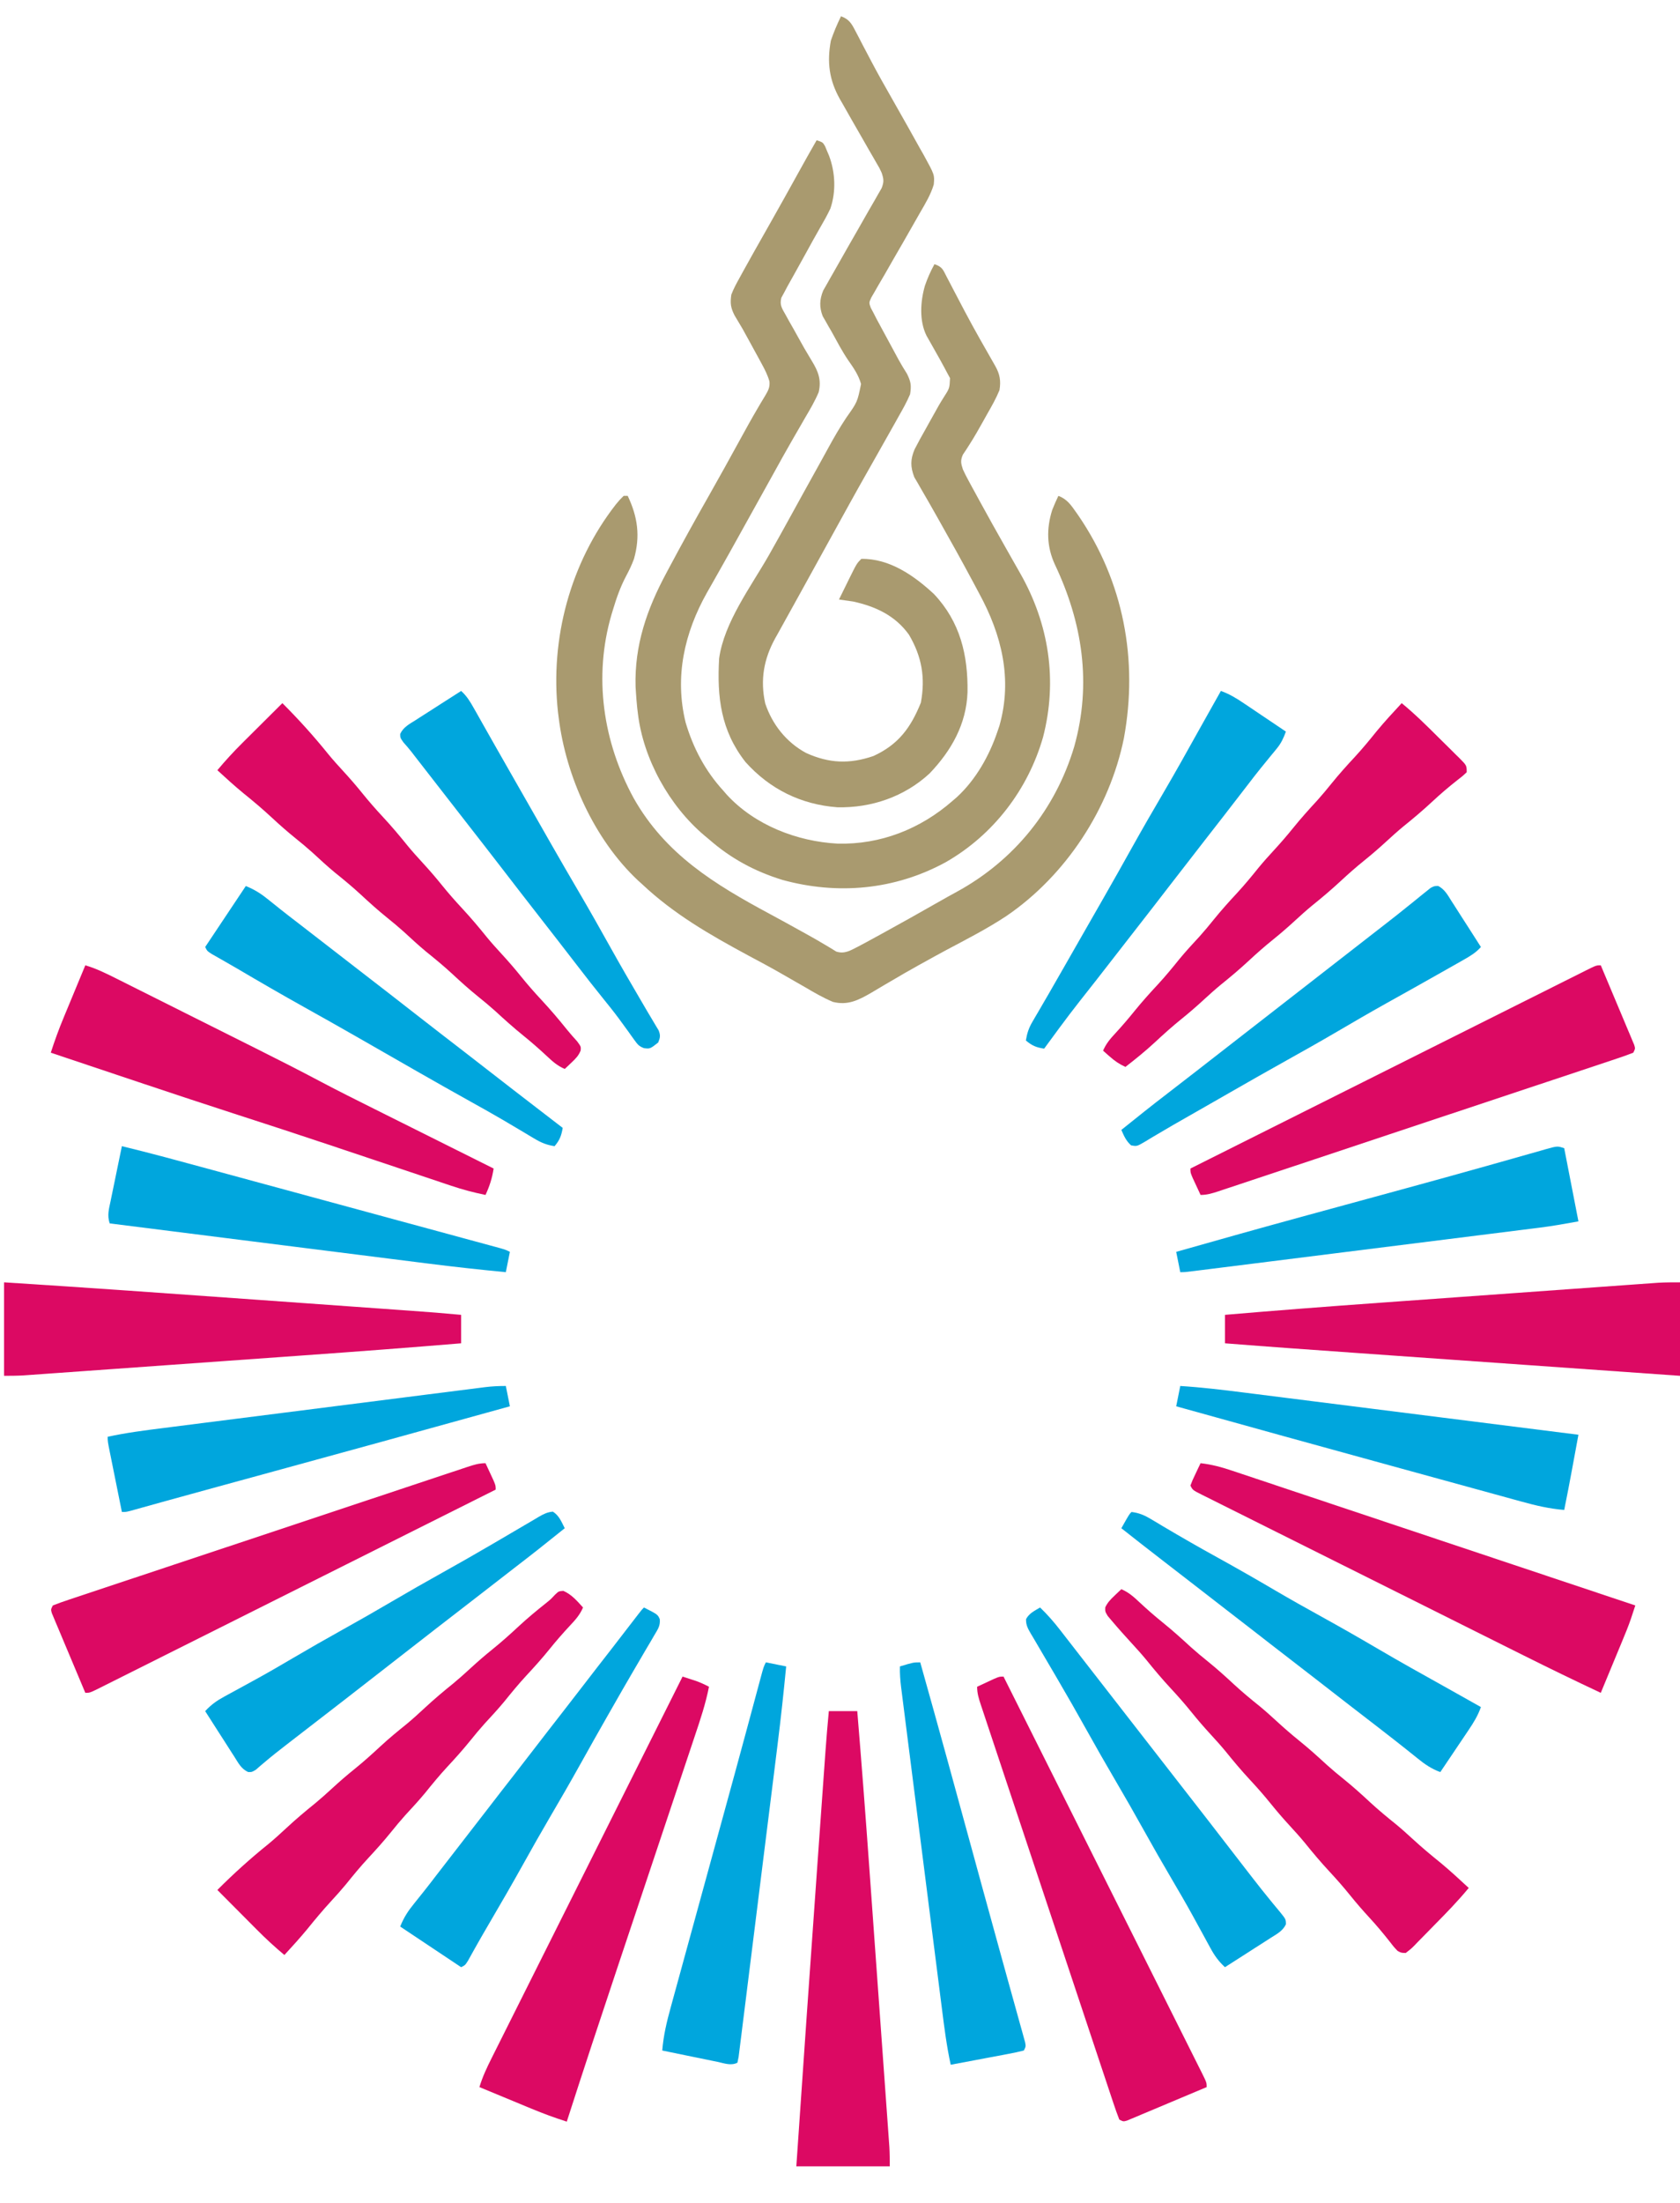 <?xml version="1.0" encoding="UTF-8"?>
<svg version="1.1" xmlns="http://www.w3.org/2000/svg" width="827" height="1084">
<path d="M0 0 C3 1 3 1 4.133 2.926 C4.624 4.107 4.624 4.107 5.125 5.312 C5.624 6.482 5.624 6.482 6.133 7.676 C9.196 15.884 9.607 25.281 6.777 33.59 C5.214 36.941 3.39 40.139 1.534 43.336 C-0.733 47.273 -2.912 51.259 -5.1 55.241 C-6.903 58.52 -8.712 61.796 -10.539 65.061 C-10.883 65.679 -11.228 66.296 -11.582 66.932 C-12.53 68.631 -13.481 70.327 -14.431 72.024 C-14.949 73.006 -15.467 73.988 -16 75 C-16.456 75.833 -16.912 76.667 -17.382 77.526 C-18.277 81.11 -17.095 82.681 -15.309 85.859 C-14.693 86.976 -14.078 88.092 -13.443 89.242 C-12.775 90.412 -12.107 91.581 -11.438 92.75 C-10.803 93.892 -10.168 95.034 -9.514 96.211 C-6.074 102.428 -6.074 102.428 -2.418 108.518 C0.775 113.707 2.437 117.912 1 124 C-0.833 128.341 -3.16 132.327 -5.562 136.375 C-6.248 137.563 -6.932 138.753 -7.613 139.943 C-9.029 142.412 -10.453 144.875 -11.883 147.335 C-15.173 153.009 -18.329 158.758 -21.5 164.5 C-22.749 166.75 -23.999 169 -25.25 171.25 C-25.869 172.364 -26.488 173.477 -27.125 174.625 C-32.75 184.75 -32.75 184.75 -34.627 188.128 C-35.87 190.366 -37.112 192.605 -38.353 194.844 C-41.238 200.048 -44.132 205.245 -47.069 210.42 C-48.432 212.825 -49.788 215.233 -51.145 217.641 C-52.087 219.308 -53.038 220.969 -53.99 222.631 C-65.096 242.376 -70.021 264.043 -64.5 286.5 C-60.801 299.031 -54.834 310.345 -46 320 C-45.41 320.682 -44.819 321.364 -44.211 322.066 C-30.445 337.033 -9.665 345.05 10.324 346.125 C31.54 346.672 51.175 338.866 67 325 C67.688 324.407 68.377 323.814 69.086 323.203 C78.379 314.608 84.982 302.913 89 291 C89.318 290.067 89.637 289.133 89.965 288.172 C96.512 265.121 91.076 243.329 80 223 C79.015 221.156 78.03 219.31 77.047 217.465 C71.538 207.173 65.882 196.968 60.125 186.812 C59.583 185.853 59.041 184.894 58.483 183.906 C56.223 179.907 53.956 175.914 51.629 171.953 C50.988 170.834 50.348 169.715 49.688 168.562 C49.155 167.656 48.623 166.75 48.074 165.816 C46.099 160.639 46.108 157.105 48.242 152.069 C49.973 148.68 51.804 145.369 53.688 142.062 C54.313 140.934 54.939 139.805 55.584 138.643 C60.498 129.798 60.498 129.798 62.643 126.39 C65.427 122.05 65.427 122.05 65.66 117.07 C65.112 116.057 64.564 115.044 64 114 C63.406 112.876 63.406 112.876 62.8 111.729 C61.384 109.088 59.918 106.48 58.438 103.875 C57.432 102.104 56.43 100.331 55.434 98.555 C54.991 97.776 54.548 96.997 54.092 96.195 C50.432 88.836 51.079 79.267 53.312 71.562 C54.575 67.877 56.113 64.414 58 61 C61.96 62.32 62.219 63.756 64.117 67.414 C64.718 68.558 65.32 69.701 65.939 70.879 C66.255 71.491 66.571 72.102 66.896 72.732 C68.547 75.925 70.228 79.102 71.906 82.281 C72.246 82.927 72.586 83.572 72.936 84.237 C77.724 93.311 82.832 102.205 87.931 111.106 C90.204 115.133 90.775 118.42 90 123 C88.295 127.152 86.108 130.987 83.875 134.875 C83.02 136.412 83.02 136.412 82.148 137.98 C79.912 141.98 77.672 145.953 75.196 149.81 C74.639 150.679 74.082 151.549 73.508 152.445 C72.748 153.586 72.748 153.586 71.973 154.75 C70.708 157.675 71.026 158.991 72 162 C72.838 163.82 73.746 165.607 74.703 167.367 C75.265 168.406 75.827 169.446 76.406 170.516 C77.014 171.625 77.623 172.733 78.25 173.875 C78.875 175.025 79.501 176.175 80.145 177.361 C84.313 185.012 88.576 192.609 92.875 200.188 C94.448 202.964 96.021 205.74 97.593 208.517 C98.479 210.081 99.368 211.644 100.259 213.206 C114.369 238.033 118.657 265.815 111.476 293.64 C104.097 319.548 86.933 341.91 63.505 355.288 C38.533 368.901 10.378 371.474 -16.871 363.969 C-30.471 359.78 -42.316 353.395 -53 344 C-53.768 343.363 -54.537 342.726 -55.328 342.07 C-72.513 327.516 -85.347 304.509 -88 282 C-88.108 281.102 -88.217 280.203 -88.328 279.277 C-88.617 276.519 -88.831 273.768 -89 271 C-89.043 270.308 -89.085 269.616 -89.129 268.902 C-89.719 248.472 -83.527 230.711 -74 213 C-73.53 212.118 -73.061 211.236 -72.577 210.328 C-66.251 198.461 -59.742 186.703 -53.096 175.013 C-47.88 165.828 -42.774 156.583 -37.698 147.32 C-34.838 142.105 -31.97 136.901 -28.949 131.777 C-28.516 131.037 -28.082 130.296 -27.636 129.533 C-26.869 128.232 -26.091 126.938 -25.298 125.653 C-23.855 123.196 -22.944 121.568 -23.229 118.685 C-24.133 115.537 -25.45 112.946 -27.02 110.07 C-27.63 108.945 -28.24 107.82 -28.869 106.66 C-29.517 105.482 -30.165 104.303 -30.812 103.125 C-31.442 101.966 -32.072 100.807 -32.721 99.613 C-36.437 92.779 -36.437 92.779 -40.449 86.117 C-42.349 82.298 -42.601 80.223 -42 76 C-40.867 73.011 -39.378 70.283 -37.812 67.5 C-37.365 66.679 -36.918 65.858 -36.458 65.012 C-34.99 62.331 -33.498 59.664 -32 57 C-31.502 56.112 -31.005 55.224 -30.492 54.309 C-27.852 49.603 -25.193 44.908 -22.523 40.219 C-17.964 32.195 -13.497 24.12 -9.025 16.047 C-6.049 10.678 -3.064 5.318 0 0 Z " fill="#A99A6F" transform="translate(402,69)"/>
<path d="M0 0 C0.66 0 1.32 0 2 0 C6.942 10.391 8.241 19.876 5.078 31.031 C3.993 34.02 2.684 36.697 1.188 39.5 C-1.634 44.847 -3.515 50.231 -5.25 56 C-5.496 56.806 -5.742 57.613 -5.995 58.443 C-14.902 89.043 -10.195 120.982 4.904 148.702 C20.551 176.417 44.82 191.16 72.031 205.781 C77.316 208.623 82.571 211.516 87.812 214.438 C88.541 214.84 89.269 215.242 90.02 215.657 C93.162 217.396 96.266 219.161 99.34 221.02 C100.3 221.591 101.261 222.162 102.25 222.75 C103.433 223.485 103.433 223.485 104.641 224.234 C108.776 225.576 111.625 223.691 115.356 221.817 C118.236 220.308 121.088 218.755 123.938 217.188 C124.989 216.614 126.04 216.04 127.123 215.448 C136.413 210.36 145.647 205.174 154.848 199.926 C157.902 198.183 160.965 196.464 164.059 194.793 C192.297 179.336 212.542 154.3 221.781 123.449 C230.482 92.478 225.891 62.431 212.262 33.742 C208.251 25.025 208.053 16.171 210.965 6.941 C211.905 4.584 212.892 2.283 214 0 C218.137 1.521 220.185 4.45 222.625 7.938 C223.056 8.552 223.487 9.167 223.931 9.801 C246.082 42.259 253.346 80.719 246.258 119.227 C239.199 153.973 217.681 186.839 188.312 206.812 C178.891 213.037 168.816 218.178 158.856 223.473 C154.902 225.587 150.979 227.755 147.062 229.938 C146.367 230.321 145.672 230.704 144.956 231.099 C140.488 233.572 136.078 236.129 131.684 238.73 C130.578 239.374 129.473 240.018 128.334 240.682 C126.163 241.947 124.001 243.23 121.852 244.531 C115.549 248.177 110.309 250.84 103 249 C98.224 246.98 93.827 244.444 89.375 241.812 C88.095 241.077 86.813 240.344 85.53 239.613 C82.928 238.129 80.332 236.636 77.738 235.138 C72.347 232.037 66.86 229.118 61.375 226.188 C42.404 215.942 24.795 205.88 9 191 C8.336 190.401 7.672 189.801 6.988 189.184 C-14.475 169.026 -28.454 137.99 -32 109 C-32.111 108.125 -32.222 107.249 -32.336 106.348 C-36.26 70.232 -26.247 32.943 -3.848 4.223 C-2 2 -2 2 0 0 Z " fill="#A99A6F" transform="translate(307,244)"/>
<path d="M0 0 C3.923 1.478 5.098 3.41 6.996 7.074 C7.548 8.122 8.1 9.17 8.668 10.25 C9.252 11.384 9.836 12.519 10.438 13.688 C11.691 16.08 12.954 18.467 14.215 20.855 C14.533 21.46 14.851 22.065 15.178 22.688 C18.168 28.361 21.317 33.935 24.5 39.5 C26.098 42.32 27.693 45.142 29.287 47.965 C30.498 50.111 31.712 52.255 32.928 54.398 C34.911 57.899 36.862 61.418 38.812 64.938 C39.43 66.022 40.047 67.106 40.684 68.223 C46.093 78.077 46.093 78.077 45.652 82.82 C44.19 87.708 41.569 92.069 39.016 96.458 C37.922 98.34 36.849 100.233 35.782 102.131 C32.439 108.056 29.033 113.945 25.623 119.832 C24.202 122.294 22.794 124.763 21.388 127.234 C20.389 128.975 19.369 130.703 18.347 132.431 C17.746 133.485 17.144 134.539 16.523 135.625 C15.718 137.006 15.718 137.006 14.896 138.414 C13.745 140.96 13.745 140.96 14.647 143.465 C15.094 144.302 15.54 145.138 16 146 C16.478 146.938 16.956 147.877 17.449 148.843 C17.999 149.862 18.55 150.88 19.117 151.93 C19.724 153.055 20.331 154.18 20.957 155.34 C21.43 156.212 21.43 156.212 21.913 157.101 C22.868 158.861 23.819 160.624 24.77 162.387 C25.379 163.515 25.989 164.643 26.617 165.805 C27.202 166.89 27.787 167.975 28.39 169.093 C29.675 171.414 31.026 173.644 32.445 175.883 C34.397 179.797 34.701 181.661 34 186 C32.384 189.83 30.373 193.394 28.312 197 C27.724 198.057 27.135 199.115 26.529 200.204 C24.701 203.478 22.853 206.74 21 210 C19.934 211.889 18.869 213.778 17.805 215.668 C16.234 218.452 14.661 221.234 13.083 224.013 C6.988 234.746 1.044 245.562 -4.905 256.377 C-7.659 261.384 -10.421 266.387 -13.185 271.388 C-15.531 275.633 -17.872 279.881 -20.211 284.129 C-22.663 288.581 -25.127 293.026 -27.602 297.465 C-28.693 299.435 -29.784 301.405 -30.875 303.375 C-31.369 304.254 -31.863 305.133 -32.372 306.039 C-38.015 316.272 -39.854 326.542 -37.312 338.137 C-33.836 348.524 -26.893 357.269 -17.207 362.512 C-5.807 367.659 4.135 368.053 16 364 C28.318 358.314 34.349 350.042 39.312 337.75 C41.579 325.385 39.775 315.077 33.438 304.312 C26.692 294.902 17.051 290.433 6 288 C3.67 287.642 1.338 287.302 -1 287 C0.266 284.414 1.537 281.831 2.812 279.25 C3.169 278.52 3.525 277.791 3.893 277.039 C7.748 269.258 7.748 269.258 10 267 C23.863 266.78 35.959 275.22 45.75 284.312 C58.701 298.038 62.538 314.401 62.273 332.617 C61.719 348.32 54.354 361.305 43.664 372.527 C31.28 384.022 14.913 389.648 -1.848 389.238 C-19.734 387.886 -35.079 380.288 -47 367 C-59.172 351.527 -61.098 334.963 -60 316 C-57.535 298.197 -44.259 280.565 -35.512 265.203 C-31.657 258.418 -27.887 251.587 -24.125 244.75 C-22.77 242.288 -21.414 239.825 -20.059 237.363 C-19.722 236.753 -19.386 236.142 -19.04 235.513 C-16.071 230.123 -13.087 224.743 -10.092 219.367 C-8.834 217.102 -7.584 214.832 -6.344 212.556 C-3.511 207.379 -0.618 202.336 2.664 197.43 C8.058 189.808 8.058 189.808 9.863 180.956 C8.629 176.547 6.145 172.967 3.531 169.259 C0.536 164.84 -1.934 160.113 -4.5 155.438 C-5.04 154.509 -5.579 153.58 -6.135 152.624 C-6.637 151.736 -7.139 150.848 -7.656 149.934 C-8.108 149.15 -8.56 148.367 -9.025 147.56 C-10.735 143.069 -10.57 139.403 -8.769 134.972 C-8.194 133.965 -7.62 132.959 -7.027 131.922 C-6.381 130.773 -5.736 129.625 -5.07 128.441 C-4.722 127.84 -4.375 127.238 -4.016 126.618 C-2.923 124.725 -1.849 122.823 -0.78 120.918 C2.199 115.624 5.221 110.355 8.246 105.088 C10.027 101.986 11.795 98.877 13.557 95.765 C14.548 94.026 15.556 92.298 16.565 90.569 C17.163 89.515 17.762 88.461 18.379 87.375 C18.911 86.455 19.443 85.534 19.99 84.586 C21.206 81.473 21.05 80.143 20 77 C18.882 74.59 18.882 74.59 17.445 72.184 C16.918 71.264 16.39 70.344 15.847 69.397 C14.995 67.932 14.995 67.932 14.125 66.438 C12.943 64.371 11.762 62.305 10.582 60.238 C8.836 57.196 7.089 54.155 5.341 51.115 C3.82 48.458 2.315 45.793 0.812 43.125 C0.356 42.337 -0.101 41.548 -0.572 40.736 C-5.824 31.363 -6.962 22.596 -5 12 C-3.595 7.86 -1.917 3.926 0 0 Z " fill="#A99A6F" transform="translate(414,8)"/>
<path d="M0 0 C4.082 1.804 6.723 4.915 9.688 8.188 C8.125 11.867 5.852 14.353 3.125 17.25 C-0.308 20.941 -3.592 24.692 -6.75 28.625 C-10.408 33.16 -14.259 37.443 -18.224 41.705 C-22.026 45.815 -25.555 50.11 -29.066 54.473 C-32.194 58.253 -35.525 61.832 -38.848 65.441 C-41.24 68.106 -43.505 70.836 -45.75 73.625 C-49.408 78.16 -53.259 82.443 -57.224 86.705 C-61.026 90.815 -64.555 95.11 -68.066 99.473 C-71.194 103.253 -74.525 106.832 -77.848 110.441 C-80.24 113.106 -82.505 115.836 -84.75 118.625 C-88.408 123.16 -92.259 127.443 -96.224 131.705 C-100.026 135.815 -103.555 140.11 -107.066 144.473 C-109.401 147.294 -111.832 149.993 -114.312 152.688 C-118.414 157.144 -122.26 161.749 -126.062 166.461 C-129.669 170.832 -133.482 175.013 -137.312 179.188 C-141.981 175.288 -146.404 171.235 -150.684 166.914 C-151.251 166.345 -151.818 165.777 -152.402 165.191 C-154.187 163.401 -155.969 161.607 -157.75 159.812 C-158.97 158.587 -160.191 157.362 -161.412 156.137 C-164.382 153.156 -167.348 150.173 -170.312 147.188 C-162.291 139.134 -153.946 131.622 -145.094 124.5 C-142.072 121.988 -139.188 119.363 -136.312 116.688 C-131.702 112.398 -126.935 108.383 -122.027 104.434 C-119.206 102.099 -116.507 99.668 -113.812 97.188 C-110.256 93.913 -106.641 90.781 -102.875 87.75 C-98.339 84.092 -94.055 80.24 -89.793 76.274 C-85.706 72.493 -81.432 68.991 -77.094 65.5 C-74.072 62.988 -71.188 60.363 -68.312 57.688 C-63.702 53.398 -58.935 49.383 -54.027 45.434 C-51.206 43.099 -48.507 40.668 -45.812 38.188 C-42.256 34.913 -38.641 31.781 -34.875 28.75 C-30.345 25.097 -26.066 21.252 -21.811 17.289 C-17.591 13.383 -13.187 9.742 -8.688 6.16 C-6.27 4.225 -6.27 4.225 -4.145 1.945 C-2.312 0.188 -2.312 0.188 0 0 Z " fill="#DC0963" transform="translate(277.312,782.812)"/>
<path d="M0 0 C3.68 1.562 6.165 3.836 9.062 6.562 C12.775 10.015 16.548 13.319 20.5 16.5 C25.257 20.338 29.758 24.396 34.254 28.535 C36.919 30.927 39.648 33.193 42.438 35.438 C46.972 39.095 51.255 42.946 55.517 46.912 C59.628 50.714 63.923 54.243 68.285 57.754 C71.107 60.088 73.806 62.52 76.5 65 C80.078 68.293 83.715 71.447 87.5 74.5 C92.257 78.338 96.758 82.396 101.254 86.535 C103.919 88.927 106.648 91.193 109.438 93.438 C113.972 97.095 118.255 100.946 122.517 104.912 C126.628 108.714 130.923 112.243 135.285 115.754 C138.107 118.088 140.806 120.52 143.5 123 C147.934 127.081 152.518 130.901 157.207 134.684 C161.956 138.622 166.475 142.807 171 147 C165.711 153.429 159.937 159.351 154.086 165.264 C152.936 166.43 151.792 167.602 150.653 168.779 C148.997 170.49 147.325 172.184 145.648 173.875 C145.141 174.405 144.634 174.935 144.111 175.481 C142.654 176.93 142.654 176.93 140 179 C137.772 178.953 137.772 178.953 136 178 C133.992 175.883 133.992 175.883 131.875 173.125 C128.71 169.109 125.473 165.254 122 161.5 C118.726 157.943 115.594 154.328 112.562 150.562 C109.341 146.568 105.993 142.754 102.5 139 C98.21 134.39 94.196 129.622 90.246 124.715 C87.912 121.893 85.48 119.194 83 116.5 C79.726 112.943 76.594 109.328 73.562 105.562 C70.341 101.568 66.993 97.754 63.5 94 C59.21 89.39 55.196 84.622 51.246 79.715 C48.912 76.893 46.48 74.194 44 71.5 C40.726 67.943 37.594 64.328 34.562 60.562 C31.341 56.568 27.993 52.754 24.5 49 C20.212 44.391 16.198 39.625 12.25 34.719 C9.895 31.873 7.44 29.154 4.938 26.438 C1.669 22.861 -1.567 19.27 -4.688 15.562 C-5.351 14.78 -6.015 13.998 -6.699 13.191 C-8 11 -8 11 -7.93 8.949 C-6.782 6.542 -5.372 5.079 -3.438 3.25 C-2.797 2.636 -2.156 2.023 -1.496 1.391 C-1.002 0.932 -0.509 0.473 0 0 Z " fill="#DC0963" transform="translate(552,782)"/>
<path d="M0 0 C8.074 8.042 15.611 16.411 22.754 25.285 C25.088 28.107 27.52 30.806 30 33.5 C33.274 37.057 36.406 40.672 39.438 44.438 C42.659 48.432 46.007 52.246 49.5 56 C53.79 60.61 57.804 65.378 61.754 70.285 C64.088 73.107 66.52 75.806 69 78.5 C72.274 82.057 75.406 85.672 78.438 89.438 C81.659 93.432 85.007 97.246 88.5 101 C92.79 105.61 96.804 110.378 100.754 115.285 C103.088 118.107 105.52 120.806 108 123.5 C111.274 127.057 114.406 130.672 117.438 134.438 C120.659 138.432 124.007 142.245 127.5 146 C131.881 150.711 136.026 155.563 140.047 160.59 C141.682 162.607 143.376 164.521 145.125 166.438 C147 169 147 169 146.84 170.926 C145.802 173.49 144.442 174.855 142.438 176.75 C141.797 177.364 141.156 177.977 140.496 178.609 C140.002 179.068 139.509 179.527 139 180 C135.32 178.438 132.835 176.164 129.938 173.438 C126.225 169.985 122.452 166.681 118.5 163.5 C113.743 159.662 109.242 155.604 104.746 151.465 C102.081 149.073 99.352 146.807 96.562 144.562 C92.028 140.905 87.745 137.054 83.483 133.088 C79.372 129.286 75.077 125.757 70.715 122.246 C66.934 119.118 63.355 115.787 59.746 112.465 C57.081 110.073 54.352 107.807 51.562 105.562 C47.028 101.905 42.745 98.054 38.483 94.088 C34.372 90.286 30.077 86.757 25.715 83.246 C21.934 80.118 18.355 76.787 14.746 73.465 C12.081 71.073 9.352 68.807 6.562 66.562 C2.568 63.341 -1.246 59.993 -5 56.5 C-9.619 52.203 -14.392 48.172 -19.309 44.215 C-23.672 40.624 -27.837 36.819 -32 33 C-28.1 28.331 -24.048 23.909 -19.727 19.629 C-19.158 19.062 -18.589 18.495 -18.004 17.91 C-16.213 16.125 -14.419 14.344 -12.625 12.562 C-11.4 11.342 -10.174 10.121 -8.949 8.9 C-5.969 5.931 -2.985 2.965 0 0 Z " fill="#DC0963" transform="translate(139,346)"/>
<path d="M0 0 C1.418 0.454 2.834 0.914 4.25 1.375 C5.433 1.758 5.433 1.758 6.641 2.148 C8.866 2.952 10.909 3.897 13 5 C11.386 13.304 8.729 21.209 6.038 29.21 C5.528 30.738 5.019 32.266 4.509 33.793 C3.414 37.076 2.316 40.358 1.216 43.639 C-0.54 48.876 -2.29 54.114 -4.039 59.353 C-6.823 67.693 -9.612 76.031 -12.403 84.369 C-17.942 100.916 -23.472 117.466 -29.001 134.017 C-29.889 136.674 -30.777 139.332 -31.665 141.99 C-40.23 167.621 -48.73 193.272 -57 219 C-62.88 217.112 -68.617 215.021 -74.316 212.645 C-75.058 212.338 -75.8 212.032 -76.565 211.716 C-78.898 210.751 -81.231 209.782 -83.562 208.812 C-85.159 208.151 -86.756 207.491 -88.354 206.83 C-92.237 205.223 -96.119 203.613 -100 202 C-98.486 196.99 -96.385 192.492 -94.039 187.838 C-93.637 187.032 -93.235 186.227 -92.821 185.397 C-91.477 182.705 -90.127 180.016 -88.777 177.327 C-87.811 175.395 -86.845 173.463 -85.879 171.531 C-83.259 166.29 -80.634 161.052 -78.008 155.814 C-75.264 150.338 -72.524 144.86 -69.784 139.382 C-64.596 129.01 -59.403 118.641 -54.208 108.273 C-48.295 96.468 -42.386 84.661 -36.477 72.854 C-24.323 48.567 -12.163 24.282 0 0 Z " fill="#DC0963" transform="translate(336,825)"/>
<path d="M0 0 C6.44 5.281 12.315 11.095 18.209 16.969 C19.951 18.701 21.703 20.422 23.455 22.143 C24.563 23.244 25.671 24.346 26.777 25.449 C27.302 25.962 27.827 26.474 28.368 27.002 C32 30.657 32 30.657 32 34 C30.016 35.875 30.016 35.875 27.25 38 C23.002 41.355 18.953 44.803 15 48.5 C10.391 52.791 5.622 56.804 0.715 60.754 C-2.107 63.088 -4.806 65.52 -7.5 68 C-11.057 71.274 -14.672 74.406 -18.438 77.438 C-22.432 80.659 -26.246 84.007 -30 87.5 C-34.61 91.79 -39.378 95.804 -44.285 99.754 C-47.107 102.088 -49.806 104.52 -52.5 107 C-56.057 110.274 -59.672 113.406 -63.438 116.438 C-67.432 119.659 -71.246 123.007 -75 126.5 C-79.61 130.79 -84.378 134.804 -89.285 138.754 C-92.107 141.088 -94.806 143.52 -97.5 146 C-101.057 149.274 -104.672 152.406 -108.438 155.438 C-112.99 159.108 -117.287 162.978 -121.563 166.96 C-126.179 171.23 -131.026 175.159 -136 179 C-138.992 177.636 -141.29 176.051 -143.75 173.875 C-144.364 173.336 -144.977 172.797 -145.609 172.242 C-146.068 171.832 -146.527 171.422 -147 171 C-145.5 167.552 -143.496 165.176 -140.938 162.438 C-137.708 158.92 -134.615 155.348 -131.625 151.625 C-127.944 147.072 -124.074 142.766 -120.089 138.483 C-116.286 134.372 -112.757 130.077 -109.246 125.715 C-106.118 121.934 -102.787 118.355 -99.465 114.746 C-97.073 112.081 -94.807 109.352 -92.562 106.562 C-88.905 102.028 -85.054 97.745 -81.088 93.483 C-77.286 89.372 -73.757 85.077 -70.246 80.715 C-67.912 77.893 -65.48 75.194 -63 72.5 C-59.707 68.922 -56.553 65.285 -53.5 61.5 C-49.662 56.743 -45.604 52.242 -41.465 47.746 C-39.073 45.081 -36.807 42.352 -34.562 39.562 C-30.905 35.028 -27.054 30.745 -23.088 26.483 C-19.299 22.386 -15.78 18.106 -12.281 13.758 C-8.359 9.017 -4.181 4.513 0 0 Z " fill="#DC0963" transform="translate(690,346)"/>
<path d="M0 0 C0.838 1.79 1.67 3.582 2.5 5.375 C2.964 6.373 3.428 7.37 3.906 8.398 C5 11 5 11 5 13 C-20.442 25.744 -45.887 38.484 -71.334 51.218 C-74.336 52.72 -77.338 54.222 -80.339 55.725 C-80.937 56.024 -81.535 56.323 -82.15 56.631 C-91.837 61.479 -101.522 66.329 -111.207 71.181 C-121.138 76.156 -131.071 81.127 -141.005 86.097 C-146.588 88.889 -152.169 91.683 -157.749 94.48 C-162.996 97.11 -168.244 99.737 -173.493 102.36 C-175.425 103.326 -177.356 104.293 -179.287 105.262 C-181.911 106.58 -184.539 107.892 -187.167 109.204 C-187.939 109.593 -188.711 109.982 -189.507 110.383 C-194.772 113 -194.772 113 -197 113 C-199.45 107.202 -201.888 101.399 -204.318 95.593 C-205.147 93.617 -205.978 91.642 -206.812 89.668 C-208.008 86.836 -209.195 84.001 -210.379 81.164 C-210.756 80.278 -211.133 79.391 -211.521 78.478 C-211.862 77.657 -212.202 76.836 -212.553 75.991 C-212.857 75.267 -213.161 74.543 -213.475 73.797 C-214 72 -214 72 -213 70 C-210.319 68.942 -207.663 68 -204.928 67.102 C-203.643 66.671 -203.643 66.671 -202.333 66.231 C-199.443 65.262 -196.55 64.305 -193.657 63.347 C-191.592 62.658 -189.528 61.968 -187.464 61.277 C-181.842 59.399 -176.218 57.53 -170.592 55.662 C-164.717 53.71 -158.844 51.751 -152.971 49.793 C-142.472 46.293 -131.971 42.8 -121.469 39.311 C-111.942 36.145 -102.417 32.974 -92.893 29.797 C-80.665 25.719 -68.435 21.645 -56.204 17.575 C-51.528 16.019 -46.853 14.461 -42.178 12.903 C-36.675 11.068 -31.171 9.238 -25.665 7.412 C-23.641 6.739 -21.617 6.065 -19.593 5.389 C-16.839 4.47 -14.083 3.556 -11.326 2.644 C-10.519 2.373 -9.711 2.102 -8.879 1.823 C-5.808 0.812 -3.256 0 0 0 Z " fill="#DC0963" transform="translate(239,720)"/>
<path d="M0 0 C2.45 5.798 4.888 11.601 7.318 17.407 C8.147 19.383 8.978 21.358 9.812 23.332 C11.008 26.164 12.195 28.999 13.379 31.836 C13.944 33.166 13.944 33.166 14.521 34.522 C14.862 35.343 15.202 36.164 15.553 37.009 C15.857 37.733 16.161 38.457 16.475 39.203 C17 41 17 41 16 43 C13.319 44.058 10.663 45 7.928 45.898 C7.071 46.186 6.215 46.473 5.333 46.769 C2.443 47.738 -0.45 48.695 -3.343 49.653 C-5.408 50.342 -7.472 51.032 -9.536 51.723 C-15.158 53.601 -20.782 55.47 -26.408 57.338 C-32.283 59.29 -38.156 61.249 -44.029 63.207 C-54.528 66.707 -65.029 70.2 -75.531 73.689 C-85.058 76.855 -94.583 80.026 -104.107 83.203 C-116.335 87.281 -128.565 91.355 -140.796 95.425 C-145.472 96.981 -150.147 98.539 -154.822 100.097 C-160.325 101.932 -165.829 103.762 -171.335 105.588 C-173.359 106.261 -175.383 106.935 -177.407 107.611 C-180.161 108.53 -182.917 109.444 -185.674 110.356 C-186.481 110.627 -187.289 110.898 -188.121 111.177 C-191.192 112.188 -193.744 113 -197 113 C-197.838 111.21 -198.67 109.418 -199.5 107.625 C-199.964 106.627 -200.428 105.63 -200.906 104.602 C-202 102 -202 102 -202 100 C-176.558 87.256 -151.113 74.516 -125.666 61.782 C-122.664 60.28 -119.662 58.778 -116.661 57.275 C-116.063 56.976 -115.465 56.677 -114.85 56.369 C-105.163 51.521 -95.478 46.671 -85.793 41.819 C-75.862 36.844 -65.929 31.873 -55.995 26.903 C-50.412 24.111 -44.831 21.317 -39.251 18.52 C-34.004 15.89 -28.756 13.263 -23.507 10.64 C-21.575 9.674 -19.644 8.707 -17.713 7.738 C-15.089 6.42 -12.461 5.108 -9.833 3.796 C-9.061 3.407 -8.289 3.018 -7.493 2.617 C-2.228 0 -2.228 0 0 0 Z " fill="#DC0963" transform="translate(788,475)"/>
<path d="M0 0 C12.744 25.442 25.484 50.887 38.218 76.334 C39.72 79.336 41.222 82.338 42.725 85.339 C43.024 85.937 43.323 86.535 43.631 87.15 C48.479 96.837 53.329 106.522 58.181 116.207 C63.156 126.138 68.127 136.071 73.097 146.005 C75.889 151.588 78.683 157.169 81.48 162.749 C84.11 167.996 86.737 173.244 89.36 178.493 C90.326 180.425 91.293 182.356 92.262 184.287 C93.58 186.911 94.892 189.539 96.204 192.167 C96.593 192.939 96.982 193.711 97.383 194.507 C100 199.772 100 199.772 100 202 C94.202 204.45 88.399 206.888 82.593 209.318 C80.617 210.147 78.642 210.978 76.668 211.812 C73.836 213.008 71.001 214.195 68.164 215.379 C67.278 215.756 66.391 216.133 65.478 216.521 C64.657 216.862 63.836 217.202 62.991 217.553 C62.267 217.857 61.543 218.161 60.797 218.475 C59 219 59 219 57 218 C55.942 215.319 55 212.663 54.102 209.928 C53.671 208.643 53.671 208.643 53.231 207.333 C52.262 204.443 51.305 201.55 50.347 198.657 C49.658 196.592 48.968 194.528 48.277 192.464 C46.399 186.842 44.53 181.218 42.662 175.592 C40.71 169.717 38.751 163.844 36.793 157.971 C33.293 147.472 29.8 136.971 26.311 126.469 C23.145 116.942 19.974 107.417 16.797 97.893 C12.719 85.665 8.645 73.435 4.575 61.204 C3.019 56.528 1.461 51.853 -0.097 47.178 C-1.932 41.675 -3.762 36.171 -5.588 30.665 C-6.261 28.641 -6.935 26.617 -7.611 24.593 C-8.53 21.839 -9.444 19.083 -10.356 16.326 C-10.627 15.519 -10.898 14.711 -11.177 13.879 C-12.188 10.808 -13 8.256 -13 5 C-11.21 4.162 -9.418 3.33 -7.625 2.5 C-6.627 2.036 -5.63 1.572 -4.602 1.094 C-2 0 -2 0 0 0 Z " fill="#DC0963" transform="translate(494,825)"/>
<path d="M0 0 C5.444 1.611 10.324 4.024 15.376 6.566 C16.302 7.029 17.228 7.491 18.182 7.967 C21.242 9.495 24.299 11.029 27.355 12.562 C29.498 13.635 31.642 14.706 33.785 15.778 C38.284 18.028 42.782 20.281 47.279 22.537 C52.99 25.4 58.703 28.259 64.418 31.116 C68.852 33.333 73.285 35.552 77.717 37.772 C79.82 38.825 81.922 39.877 84.025 40.929 C94.772 46.306 105.477 51.743 116.095 57.369 C124.635 61.885 133.272 66.199 141.918 70.508 C143.64 71.368 145.361 72.228 147.083 73.088 C151.542 75.316 156.002 77.541 160.462 79.766 C165.043 82.051 169.622 84.338 174.201 86.625 C183.133 91.086 192.066 95.544 201 100 C200.233 104.854 199.042 108.561 197 113 C191.182 111.803 185.573 110.333 179.95 108.425 C179.197 108.174 178.445 107.922 177.669 107.664 C175.197 106.837 172.728 106.005 170.258 105.172 C168.506 104.585 166.754 103.999 165.002 103.413 C161.296 102.173 157.591 100.93 153.887 99.685 C145.179 96.759 136.465 93.847 127.752 90.934 C125.031 90.024 122.311 89.112 119.591 88.2 C104.705 83.211 89.779 78.349 74.84 73.519 C44.148 63.59 13.595 53.224 -17 43 C-15.112 37.12 -13.021 31.383 -10.645 25.684 C-10.338 24.942 -10.032 24.2 -9.716 23.435 C-8.751 21.102 -7.782 18.769 -6.812 16.438 C-6.151 14.841 -5.491 13.244 -4.83 11.646 C-3.223 7.763 -1.613 3.881 0 0 Z " fill="#DC0963" transform="translate(42,475)"/>
<path d="M0 0 C5.519 0.614 10.449 1.963 15.7 3.74 C16.552 4.022 17.403 4.305 18.28 4.596 C21.121 5.541 23.959 6.494 26.797 7.448 C28.837 8.128 30.877 8.808 32.918 9.487 C38.45 11.331 43.98 13.182 49.509 15.035 C55.291 16.97 61.074 18.899 66.858 20.828 C77.806 24.482 88.753 28.141 99.698 31.803 C112.161 35.973 124.626 40.135 137.091 44.297 C162.73 52.857 188.366 61.426 214 70 C213.535 71.414 213.069 72.828 212.602 74.241 C212.342 75.028 212.082 75.816 211.815 76.627 C210.57 80.251 209.119 83.78 207.645 87.316 C207.338 88.058 207.032 88.8 206.716 89.565 C205.751 91.898 204.782 94.231 203.812 96.562 C203.151 98.159 202.491 99.756 201.83 101.354 C200.224 105.237 198.612 109.119 197 113 C184.305 107.039 171.698 100.925 159.152 94.656 C157.358 93.762 155.563 92.867 153.769 91.973 C148.964 89.576 144.159 87.177 139.355 84.778 C136.35 83.277 133.345 81.776 130.339 80.275 C120.921 75.573 111.504 70.87 102.088 66.164 C91.239 60.741 80.387 55.324 69.532 49.911 C61.114 45.713 52.699 41.51 44.285 37.304 C39.269 34.796 34.251 32.29 29.231 29.789 C24.528 27.446 19.828 25.097 15.131 22.744 C13.403 21.88 11.675 21.018 9.946 20.158 C7.595 18.989 5.248 17.813 2.902 16.635 C2.21 16.293 1.517 15.95 0.804 15.598 C-3.886 13.228 -3.886 13.228 -5 11 C-4.004 8.398 -4.004 8.398 -2.562 5.375 C-2.089 4.372 -1.616 3.369 -1.129 2.336 C-0.756 1.565 -0.384 0.794 0 0 Z " fill="#DC0963" transform="translate(591,720)"/>
<path d="M0 0 C41.188 2.612 82.351 5.555 123.515 8.504 C131.293 9.061 139.07 9.616 146.848 10.171 C155.359 10.778 163.87 11.387 172.381 11.996 C175.964 12.252 179.547 12.508 183.13 12.764 C187.327 13.063 191.525 13.364 195.722 13.665 C197.251 13.775 198.78 13.884 200.309 13.993 C208.548 14.579 216.777 15.22 225 16 C225 20.62 225 25.24 225 30 C199.243 32.139 173.476 34.093 147.695 35.929 C143.729 36.212 139.764 36.496 135.799 36.78 C126.459 37.448 117.119 38.115 107.78 38.781 C98.175 39.465 88.57 40.152 78.966 40.841 C70.652 41.437 62.338 42.032 54.024 42.625 C49.085 42.977 44.147 43.33 39.209 43.684 C34.595 44.015 29.981 44.344 25.367 44.672 C23.678 44.792 21.989 44.913 20.3 45.034 C17.994 45.201 15.688 45.364 13.382 45.527 C12.093 45.619 10.805 45.711 9.477 45.805 C6.322 45.982 3.16 46 0 46 C0 30.82 0 15.64 0 0 Z " fill="#DC0963" transform="translate(2,631)"/>
<path d="M0 0 C4.62 0 9.24 0 14 0 C16.131 25.691 18.087 51.39 19.929 77.103 C20.212 81.046 20.496 84.989 20.78 88.932 C21.448 98.219 22.115 107.506 22.781 116.793 C23.465 126.343 24.152 135.893 24.841 145.443 C25.437 153.71 26.032 161.978 26.625 170.245 C26.977 175.156 27.33 180.066 27.684 184.976 C28.015 189.564 28.344 194.152 28.672 198.74 C28.792 200.419 28.913 202.098 29.034 203.778 C29.201 206.07 29.364 208.363 29.527 210.656 C29.619 211.937 29.711 213.218 29.805 214.538 C29.982 217.688 30 220.845 30 224 C14.82 224 -0.36 224 -16 224 C-12.626 174.543 -9.173 125.092 -5.644 75.646 C-5.289 70.673 -4.935 65.7 -4.58 60.727 C-4.098 53.95 -3.613 47.172 -3.128 40.395 C-2.949 37.88 -2.769 35.364 -2.59 32.848 C-2.342 29.377 -2.094 25.906 -1.844 22.435 C-1.773 21.432 -1.702 20.43 -1.629 19.398 C-1.162 12.924 -0.604 6.463 0 0 Z " fill="#DC0963" transform="translate(408,842)"/>
<path d="M0 0 C0 15.18 0 30.36 0 46 C-25.367 44.21 -50.734 42.419 -76.101 40.628 C-87.882 39.795 -99.663 38.963 -111.444 38.132 C-121.724 37.407 -132.005 36.681 -142.285 35.955 C-147.717 35.571 -153.15 35.187 -158.582 34.804 C-180.393 33.267 -202.203 31.727 -224 30 C-224 25.38 -224 20.76 -224 16 C-198.69 13.83 -173.369 11.885 -148.031 10.071 C-144.088 9.788 -140.145 9.504 -136.203 9.22 C-126.914 8.552 -117.626 7.885 -108.337 7.219 C-98.788 6.535 -89.238 5.848 -79.689 5.159 C-71.423 4.563 -63.156 3.968 -54.889 3.375 C-49.98 3.023 -45.07 2.67 -40.16 2.316 C-35.571 1.984 -30.981 1.655 -26.392 1.328 C-24.713 1.208 -23.034 1.087 -21.355 0.966 C-19.06 0.799 -16.766 0.636 -14.471 0.473 C-12.549 0.335 -12.549 0.335 -10.588 0.195 C-7.063 0.003 -3.53 0 0 0 Z " fill="#DC0963" transform="translate(827,631)"/>
<path d="M0 0 C3.637 3.508 6.852 7.183 9.938 11.188 C10.406 11.789 10.874 12.391 11.356 13.011 C12.372 14.317 13.386 15.625 14.399 16.933 C16.041 19.053 17.688 21.17 19.336 23.285 C22.294 27.083 25.248 30.884 28.202 34.686 C31.133 38.458 34.067 42.229 37 46 C38.167 47.5 39.333 49 40.5 50.5 C41.078 51.242 41.655 51.985 42.25 52.75 C48.667 61 55.083 69.25 61.5 77.5 C62.078 78.243 62.656 78.986 63.251 79.751 C64.414 81.247 65.578 82.743 66.741 84.239 C69.707 88.052 72.673 91.865 75.641 95.676 C80.776 102.272 85.909 108.87 91 115.5 C94.362 119.878 97.737 124.246 101.125 128.605 C102.326 130.151 103.526 131.698 104.725 133.247 C107.565 136.909 110.429 140.543 113.375 144.121 C113.893 144.757 114.412 145.394 114.946 146.049 C115.916 147.237 116.896 148.416 117.888 149.586 C120.995 153.409 120.995 153.409 121.016 155.892 C119.431 159.18 116.557 160.664 113.559 162.547 C112.916 162.963 112.274 163.379 111.612 163.808 C109.561 165.133 107.5 166.442 105.438 167.75 C104.044 168.646 102.652 169.543 101.26 170.441 C97.848 172.64 94.426 174.824 91 177 C87.864 174.112 85.846 171.289 83.82 167.547 C82.933 165.924 82.933 165.924 82.027 164.269 C81.718 163.696 81.408 163.123 81.089 162.533 C79.433 159.469 77.753 156.419 76.074 153.367 C75.733 152.745 75.391 152.123 75.039 151.483 C71.774 145.553 68.372 139.708 64.938 133.875 C60.192 125.804 55.553 117.682 51 109.5 C46.424 101.278 41.764 93.114 37 85 C32.236 76.886 27.576 68.722 23 60.5 C18.32 52.091 13.552 43.741 8.688 35.438 C8.108 34.445 7.528 33.453 6.931 32.431 C3.727 26.942 3.727 26.942 0.499 21.467 C-0.824 19.234 -2.132 16.993 -3.438 14.75 C-4.013 13.794 -4.013 13.794 -4.601 12.818 C-6.013 10.367 -7.022 8.589 -6.914 5.719 C-5.386 2.845 -2.729 1.626 0 0 Z " fill="#00A6DD" transform="translate(512,791)"/>
<path d="M0 0 C3.809 0.459 6.524 1.668 9.789 3.633 C11.18 4.459 11.18 4.459 12.6 5.303 C13.598 5.904 14.596 6.505 15.625 7.125 C24.507 12.396 33.452 17.519 42.5 22.5 C52.063 27.776 61.528 33.192 70.941 38.73 C78.399 43.103 85.931 47.324 93.5 51.5 C103.102 56.799 112.609 62.234 122.064 67.79 C132.35 73.821 142.758 79.626 153.175 85.425 C157.311 87.731 161.437 90.052 165.562 92.375 C166.23 92.751 166.897 93.126 167.584 93.513 C169.056 94.342 170.528 95.171 172 96 C170.516 100.203 168.355 103.73 165.867 107.395 C165.47 107.987 165.074 108.579 164.665 109.189 C163.406 111.067 162.141 112.94 160.875 114.812 C160.017 116.09 159.158 117.368 158.301 118.646 C156.205 121.768 154.104 124.885 152 128 C147.652 126.371 144.387 124.166 140.812 121.25 C139.571 120.256 138.329 119.262 137.086 118.27 C136.427 117.741 135.768 117.212 135.089 116.667 C131.399 113.722 127.667 110.832 123.938 107.938 C123.168 107.339 122.398 106.741 121.605 106.124 C116.219 101.939 110.816 97.778 105.406 93.625 C100.471 89.829 95.565 85.997 90.652 82.172 C86.279 78.768 81.896 75.375 77.5 72 C71.53 67.417 65.59 62.796 59.652 58.172 C55.279 54.768 50.896 51.375 46.5 48 C40.533 43.419 34.596 38.801 28.661 34.178 C24.202 30.708 19.734 27.251 15.25 23.812 C8.456 18.598 1.725 13.303 -5 8 C-1.125 1.125 -1.125 1.125 0 0 Z " fill="#00A6DD" transform="translate(557,744)"/>
<path d="M0 0 C6.746 3.434 6.746 3.434 7.779 5.733 C8.101 9.036 6.833 10.692 5.16 13.531 C4.517 14.638 3.875 15.744 3.212 16.884 C2.496 18.089 1.779 19.295 1.062 20.5 C0.329 21.755 -0.403 23.01 -1.134 24.267 C-2.657 26.881 -4.185 29.492 -5.717 32.1 C-8.899 37.524 -12.017 42.984 -15.132 48.447 C-16.131 50.197 -17.131 51.947 -18.132 53.696 C-22.511 61.355 -26.83 69.044 -31.125 76.75 C-36.222 85.894 -41.45 94.954 -46.75 103.981 C-50.923 111.106 -54.985 118.286 -59 125.5 C-64.817 135.95 -70.797 146.296 -76.852 156.609 C-78.791 159.917 -80.709 163.235 -82.586 166.578 C-83.146 167.575 -83.146 167.575 -83.717 168.591 C-84.665 170.286 -85.606 171.985 -86.547 173.684 C-88 176 -88 176 -90 177 C-99.9 170.4 -109.8 163.8 -120 157 C-118.161 152.402 -116.062 149.256 -113 145.5 C-111.995 144.245 -110.992 142.99 -109.988 141.734 C-109.484 141.106 -108.979 140.478 -108.459 139.83 C-106.333 137.163 -104.26 134.459 -102.188 131.75 C-98.149 126.481 -94.079 121.237 -90 116 C-85.985 110.844 -81.979 105.683 -78 100.5 C-73.417 94.53 -68.796 88.59 -64.172 82.652 C-60.768 78.279 -57.375 73.896 -54 69.5 C-49.417 63.53 -44.796 57.59 -40.172 51.652 C-36.768 47.279 -33.375 42.896 -30 38.5 C-25.427 32.543 -20.816 26.615 -16.2 20.69 C-11.705 14.916 -7.24 9.12 -2.793 3.309 C-1 1 -1 1 0 0 Z " fill="#00A6DD" transform="translate(317,791)"/>
<path d="M0 0 C3.074 1.951 4.196 4.955 5.828 8.16 C-2.272 14.68 -10.402 21.147 -18.66 27.465 C-22.849 30.673 -27.01 33.918 -31.172 37.16 C-36.327 41.175 -41.489 45.181 -46.672 49.16 C-54.088 54.855 -61.464 60.601 -68.841 66.346 C-73.363 69.866 -77.886 73.383 -82.41 76.9 C-86.223 79.866 -90.036 82.833 -93.848 85.801 C-100.444 90.936 -107.042 96.069 -113.672 101.16 C-118.913 105.186 -124.14 109.231 -129.359 113.285 C-130.518 114.181 -130.518 114.181 -131.7 115.096 C-134.977 117.638 -138.238 120.185 -141.402 122.867 C-142.275 123.603 -143.148 124.339 -144.047 125.098 C-144.766 125.725 -145.485 126.353 -146.227 127 C-148.172 128.16 -148.172 128.16 -150.009 128.135 C-153.366 126.622 -154.824 123.737 -156.719 120.719 C-157.343 119.755 -157.343 119.755 -157.98 118.772 C-159.305 116.721 -160.613 114.66 -161.922 112.598 C-162.818 111.204 -163.715 109.812 -164.613 108.42 C-166.812 105.008 -168.996 101.587 -171.172 98.16 C-168.283 95.024 -165.461 93.006 -161.719 90.98 C-160.637 90.389 -159.555 89.797 -158.441 89.187 C-157.582 88.723 -157.582 88.723 -156.705 88.249 C-153.641 86.593 -150.591 84.913 -147.539 83.234 C-146.917 82.893 -146.295 82.551 -145.654 82.199 C-139.725 78.934 -133.879 75.533 -128.047 72.098 C-119.976 67.352 -111.854 62.713 -103.672 58.16 C-95.45 53.584 -87.286 48.924 -79.172 44.16 C-71.058 39.396 -62.894 34.736 -54.672 30.16 C-46.263 25.48 -37.913 20.712 -29.609 15.848 C-28.121 14.978 -28.121 14.978 -26.603 14.092 C-21.114 10.887 -21.114 10.887 -15.639 7.659 C-13.406 6.336 -11.165 5.028 -8.922 3.723 C-8.284 3.339 -7.647 2.955 -6.99 2.559 C-4.657 1.216 -2.709 0.2 0 0 Z " fill="#00A6DD" transform="translate(272.172,743.84)"/>
<path d="M0 0 C4.598 1.839 7.744 3.938 11.5 7 C12.755 8.005 14.01 9.008 15.266 10.012 C15.894 10.516 16.522 11.021 17.17 11.541 C19.837 13.667 22.541 15.74 25.25 17.812 C30.519 21.851 35.763 25.921 41 30 C46.156 34.015 51.317 38.021 56.5 42 C65.485 48.9 74.414 55.872 83.353 62.832 C91.749 69.37 100.153 75.895 108.594 82.375 C112.742 85.566 116.87 88.784 121 92 C128.313 97.694 135.648 103.357 143 109 C145.438 110.874 147.875 112.75 150.312 114.625 C151.413 115.471 152.513 116.318 153.613 117.164 C154.401 117.77 155.189 118.376 156 119 C155.348 122.816 154.531 125.029 152 128 C148.173 127.419 145.452 126.319 142.141 124.332 C141.203 123.776 140.266 123.22 139.3 122.647 C137.79 121.739 137.79 121.739 136.25 120.812 C134.074 119.523 131.897 118.235 129.719 116.949 C128.044 115.96 128.044 115.96 126.336 114.951 C121.181 111.936 115.969 109.027 110.75 106.125 C101.867 101.175 93.013 96.176 84.188 91.125 C83.606 90.792 83.025 90.46 82.426 90.117 C77.689 87.406 72.954 84.693 68.219 81.979 C64.084 79.61 59.949 77.242 55.812 74.875 C55.232 74.543 54.651 74.21 54.053 73.868 C45.813 69.154 37.542 64.497 29.25 59.875 C18.025 53.616 6.905 47.183 -4.167 40.657 C-6.213 39.46 -8.269 38.278 -10.33 37.105 C-11.421 36.481 -12.512 35.857 -13.637 35.215 C-14.638 34.648 -15.639 34.08 -16.671 33.496 C-19 32 -19 32 -20 30 C-10.1 15.15 -10.1 15.15 0 0 Z " fill="#00A6DD" transform="translate(121,436)"/>
<path d="M0 0 C2.773 2.479 4.408 5.205 6.23 8.434 C7.175 10.097 7.175 10.097 8.139 11.795 C8.822 13.009 9.505 14.223 10.188 15.438 C10.902 16.7 11.618 17.963 12.334 19.225 C13.822 21.848 15.307 24.472 16.791 27.097 C20.173 33.077 23.588 39.037 27 45 C28.331 47.328 29.662 49.656 30.992 51.984 C31.322 52.561 31.651 53.138 31.991 53.732 C34.013 57.271 36.033 60.811 38.051 64.353 C39.742 67.319 41.433 70.285 43.125 73.25 C43.458 73.833 43.79 74.416 44.133 75.017 C48.748 83.102 53.416 91.156 58.125 99.188 C63.445 108.264 68.615 117.417 73.731 126.61 C78.478 135.12 83.357 143.547 88.295 151.947 C89.366 153.771 90.434 155.597 91.497 157.426 C92.498 159.14 93.515 160.846 94.546 162.543 C95.249 163.728 95.249 163.728 95.965 164.938 C96.382 165.627 96.8 166.317 97.23 167.027 C98.188 169.481 98.001 170.588 97 173 C93.021 176.119 93.021 176.119 89.994 175.766 C87.619 174.853 86.871 173.988 85.406 171.93 C84.939 171.288 84.473 170.647 83.992 169.986 C83.499 169.289 83.007 168.593 82.5 167.875 C81.432 166.406 80.361 164.939 79.289 163.473 C78.744 162.725 78.199 161.978 77.638 161.208 C75.138 157.838 72.515 154.573 69.875 151.312 C65.826 146.292 61.84 141.236 57.92 136.113 C54.386 131.495 50.822 126.901 47.25 122.312 C46.365 121.176 46.365 121.176 45.462 120.016 C43.642 117.677 41.821 115.338 40 113 C32.846 103.814 25.701 94.622 18.609 85.387 C13.706 79.013 8.755 72.676 3.814 66.331 C0.875 62.555 -2.062 58.777 -5 55 C-5.57 54.267 -6.14 53.535 -6.727 52.78 C-9.77 48.868 -12.811 44.956 -15.852 41.043 C-16.483 40.23 -17.115 39.417 -17.766 38.58 C-18.972 37.028 -20.177 35.476 -21.383 33.924 C-21.929 33.221 -22.476 32.517 -23.039 31.793 C-23.547 31.133 -24.055 30.474 -24.579 29.794 C-25.818 28.23 -27.134 26.728 -28.461 25.238 C-30 23 -30 23 -29.999 21.144 C-28.448 17.816 -25.572 16.345 -22.559 14.453 C-21.916 14.037 -21.274 13.621 -20.612 13.192 C-18.561 11.867 -16.5 10.558 -14.438 9.25 C-13.044 8.354 -11.652 7.457 -10.26 6.559 C-6.848 4.36 -3.426 2.176 0 0 Z " fill="#00A6DD" transform="translate(227,340)"/>
<path d="M0 0 C4.203 1.484 7.73 3.645 11.395 6.133 C12.283 6.728 12.283 6.728 13.189 7.335 C15.067 8.594 16.94 9.859 18.812 11.125 C20.09 11.983 21.368 12.842 22.646 13.699 C25.768 15.795 28.885 17.896 32 20 C30.837 23.154 29.672 25.718 27.531 28.312 C27.048 28.906 26.565 29.499 26.067 30.111 C25.55 30.734 25.033 31.358 24.5 32 C23.403 33.347 22.306 34.695 21.211 36.043 C20.665 36.712 20.12 37.382 19.558 38.072 C17.366 40.784 15.244 43.543 13.125 46.312 C9.19 51.456 5.228 56.577 1.25 61.688 C0.66 62.445 0.07 63.203 -0.538 63.984 C-2.969 67.107 -5.4 70.23 -7.832 73.353 C-16.441 84.407 -16.441 84.407 -25 95.5 C-30.695 102.916 -36.441 110.292 -42.186 117.669 C-45.125 121.445 -48.063 125.223 -51 129 C-54.546 133.559 -58.092 138.119 -61.641 142.676 C-74.613 159.12 -74.613 159.12 -87 176 C-90.821 175.469 -93.062 174.503 -96 172 C-95.437 168.541 -94.609 165.922 -92.84 162.902 C-92.384 162.116 -91.929 161.33 -91.46 160.519 C-90.958 159.667 -90.455 158.815 -89.938 157.938 C-88.837 156.042 -87.737 154.146 -86.637 152.25 C-86.047 151.238 -85.457 150.226 -84.849 149.184 C-81.957 144.204 -79.106 139.2 -76.254 134.198 C-74.554 131.217 -72.851 128.237 -71.148 125.258 C-70.806 124.659 -70.464 124.06 -70.111 123.443 C-68.053 119.841 -65.993 116.241 -63.931 112.641 C-62.245 109.699 -60.56 106.756 -58.875 103.812 C-58.377 102.942 -58.377 102.942 -57.868 102.054 C-53.154 93.813 -48.497 85.543 -43.875 77.25 C-38.781 68.112 -33.556 59.059 -28.26 50.036 C-22.218 39.715 -16.392 29.275 -10.575 18.825 C-8.269 14.689 -5.948 10.563 -3.625 6.438 C-3.062 5.437 -3.062 5.437 -2.487 4.416 C-1.658 2.944 -0.829 1.472 0 0 Z " fill="#00A6DD" transform="translate(601,340)"/>
<path d="M0 0 C14.146 3.424 28.179 7.258 42.222 11.078 C45.657 12.012 49.091 12.944 52.526 13.876 C58.319 15.448 64.112 17.022 69.905 18.596 C77.907 20.771 85.909 22.944 93.912 25.116 C107.117 28.701 120.321 32.289 133.524 35.88 C140.872 37.878 148.22 39.874 155.569 41.867 C159.758 43.003 163.946 44.141 168.134 45.28 C170.036 45.796 171.938 46.312 173.84 46.827 C176.397 47.52 178.953 48.215 181.509 48.91 C182.25 49.11 182.992 49.31 183.756 49.517 C188.772 50.886 188.772 50.886 191 52 C190.01 56.95 190.01 56.95 189 62 C176.195 60.769 163.426 59.373 150.665 57.753 C148.938 57.536 147.211 57.319 145.484 57.102 C140.867 56.522 136.251 55.939 131.635 55.355 C126.784 54.742 121.932 54.132 117.081 53.521 C107.926 52.369 98.772 51.214 89.618 50.058 C79.182 48.74 68.747 47.425 58.311 46.111 C36.874 43.41 15.437 40.706 -6 38 C-7.314 34.058 -6.4 31 -5.566 27.051 C-5.41 26.278 -5.253 25.506 -5.091 24.71 C-4.589 22.242 -4.076 19.777 -3.562 17.312 C-3.22 15.64 -2.878 13.968 -2.537 12.295 C-1.701 8.195 -0.851 4.097 0 0 Z " fill="#00A6DD" transform="translate(60,564)"/>
<path d="M0 0 C3.217 1.656 4.729 4.518 6.6 7.499 C7.016 8.141 7.432 8.783 7.861 9.445 C9.186 11.496 10.495 13.558 11.803 15.62 C12.699 17.013 13.596 18.405 14.495 19.797 C16.693 23.209 18.877 26.631 21.053 30.057 C18.551 32.863 15.773 34.512 12.514 36.358 C10.827 37.318 10.827 37.318 9.105 38.298 C7.879 38.989 6.654 39.679 5.428 40.37 C4.161 41.088 2.894 41.808 1.626 42.527 C-7.488 47.697 -16.637 52.804 -25.789 57.906 C-33.894 62.437 -41.914 67.103 -49.922 71.803 C-58.159 76.626 -66.472 81.304 -74.809 85.952 C-83.92 91.033 -92.983 96.197 -102.033 101.387 C-105.326 103.275 -108.621 105.16 -111.916 107.045 C-112.518 107.39 -113.12 107.735 -113.74 108.09 C-116.786 109.832 -119.832 111.572 -122.882 113.306 C-127.993 116.215 -133.097 119.131 -138.146 122.147 C-139.26 122.803 -139.26 122.803 -140.397 123.472 C-141.716 124.251 -143.028 125.041 -144.331 125.847 C-148.314 128.175 -148.314 128.175 -151.166 127.643 C-153.607 125.469 -154.656 123.027 -155.947 120.057 C-148.373 113.96 -140.786 107.889 -133.064 101.98 C-128.445 98.445 -123.849 94.88 -119.259 91.307 C-118.498 90.714 -117.736 90.122 -116.951 89.511 C-115.393 88.298 -113.835 87.085 -112.277 85.872 C-108.502 82.932 -104.724 79.995 -100.947 77.057 C-99.447 75.89 -97.947 74.724 -96.447 73.557 C-64.947 49.057 -64.947 49.057 -33.447 24.557 C-32.703 23.978 -31.96 23.4 -31.193 22.803 C-29.706 21.647 -28.217 20.493 -26.728 19.34 C-22.771 16.275 -18.846 13.177 -14.955 10.03 C-13.729 9.048 -13.729 9.048 -12.478 8.047 C-10.905 6.787 -9.339 5.516 -7.783 4.235 C-7.076 3.672 -6.37 3.11 -5.642 2.53 C-5.024 2.027 -4.405 1.524 -3.768 1.007 C-1.947 0.057 -1.947 0.057 0 0 Z " fill="#00A6DD" transform="translate(707.947,435.943)"/>
<path d="M0 0 C4.95 0.99 4.95 0.99 10 2 C8.766 14.797 7.38 27.562 5.785 40.319 C5.571 42.045 5.357 43.77 5.144 45.495 C4.572 50.108 3.997 54.72 3.421 59.333 C3.06 62.218 2.7 65.104 2.34 67.99 C1.212 77.036 0.081 86.081 -1.053 95.126 C-2.358 105.545 -3.656 115.965 -4.947 126.385 C-5.95 134.471 -6.96 142.555 -7.974 150.639 C-8.579 155.457 -9.181 160.276 -9.775 165.096 C-10.332 169.609 -10.897 174.121 -11.47 178.633 C-11.678 180.291 -11.884 181.95 -12.086 183.609 C-12.362 185.864 -12.648 188.117 -12.938 190.371 C-13.096 191.634 -13.253 192.898 -13.416 194.2 C-13.609 195.124 -13.801 196.048 -14 197 C-17.227 198.613 -20.449 197.279 -23.852 196.566 C-24.626 196.41 -25.4 196.253 -26.197 196.091 C-28.674 195.588 -31.15 195.075 -33.625 194.562 C-35.302 194.22 -36.979 193.878 -38.656 193.537 C-42.772 192.698 -46.887 191.851 -51 191 C-50.405 183.591 -48.773 176.774 -46.788 169.623 C-46.458 168.411 -46.127 167.199 -45.787 165.951 C-44.883 162.637 -43.971 159.325 -43.057 156.014 C-42.087 152.49 -41.124 148.964 -40.161 145.439 C-38.322 138.716 -36.477 131.995 -34.629 125.275 C-32.378 117.085 -30.134 108.893 -27.891 100.701 C-27.09 97.778 -26.29 94.855 -25.489 91.932 C-25.193 90.853 -25.193 90.853 -24.892 89.753 C-23.512 84.713 -22.129 79.674 -20.746 74.635 C-17.131 61.458 -13.525 48.278 -9.963 35.086 C-9.499 33.37 -9.499 33.37 -9.026 31.618 C-7.599 26.333 -6.175 21.046 -4.756 15.759 C-4.265 13.936 -3.773 12.113 -3.282 10.289 C-3.063 9.467 -2.843 8.645 -2.617 7.798 C-1.113 2.226 -1.113 2.226 0 0 Z " fill="#00A6DD" transform="translate(377,818)"/>
<path d="M0 0 C10.484 0.669 20.857 1.901 31.275 3.225 C33.079 3.452 34.884 3.679 36.689 3.905 C41.55 4.516 46.411 5.13 51.271 5.746 C56.365 6.39 61.459 7.031 66.554 7.672 C76.183 8.884 85.812 10.099 95.441 11.316 C106.411 12.702 117.381 14.084 128.351 15.466 C150.901 18.307 173.451 21.152 196 24 C195.21 28.292 194.417 32.583 193.625 36.875 C193.403 38.079 193.182 39.283 192.953 40.523 C191.69 47.36 190.391 54.188 189 61 C181.75 60.407 175.084 58.857 168.085 56.912 C166.341 56.435 166.341 56.435 164.561 55.95 C161.379 55.08 158.198 54.204 155.019 53.325 C151.626 52.389 148.231 51.461 144.837 50.531 C139.09 48.957 133.344 47.378 127.6 45.795 C119.708 43.62 111.813 41.454 103.918 39.29 C68.59 29.604 33.288 19.829 -2 10 C-1.34 6.7 -0.68 3.4 0 0 Z " fill="#00A6DD" transform="translate(581,682)"/>
<path d="M0 0 C0.99 4.95 0.99 4.95 2 10 C-40.291 21.758 -82.617 33.389 -124.959 44.962 C-126.935 45.502 -128.91 46.043 -130.886 46.583 C-134.692 47.623 -138.499 48.663 -142.306 49.703 C-150.607 51.971 -158.906 54.246 -167.197 56.55 C-168.243 56.84 -168.243 56.84 -169.31 57.136 C-172.48 58.016 -175.65 58.899 -178.819 59.786 C-180.419 60.231 -180.419 60.231 -182.052 60.685 C-183.426 61.07 -183.426 61.07 -184.829 61.462 C-187 62 -187 62 -189 62 C-189.999 57.053 -190.996 52.105 -191.991 47.156 C-192.33 45.472 -192.669 43.788 -193.009 42.104 C-193.498 39.687 -193.983 37.269 -194.469 34.852 C-194.698 33.719 -194.698 33.719 -194.933 32.563 C-196 27.228 -196 27.228 -196 25 C-186.846 22.993 -177.617 21.832 -168.329 20.662 C-166.552 20.435 -164.776 20.208 -162.999 19.981 C-158.2 19.368 -153.401 18.76 -148.602 18.153 C-143.571 17.516 -138.54 16.875 -133.51 16.235 C-125.07 15.162 -116.629 14.091 -108.189 13.022 C-98.431 11.787 -88.675 10.547 -78.919 9.304 C-69.523 8.107 -60.126 6.914 -50.73 5.722 C-46.734 5.216 -42.739 4.707 -38.743 4.198 C-34.043 3.6 -29.342 3.004 -24.641 2.411 C-22.916 2.192 -21.191 1.973 -19.466 1.753 C-17.113 1.452 -14.759 1.155 -12.405 0.86 C-11.723 0.772 -11.04 0.683 -10.336 0.593 C-6.827 0.156 -3.559 0 0 0 Z " fill="#00A6DD" transform="translate(249,682)"/>
<path d="M0 0 C8.888 31.544 17.543 63.151 26.18 94.764 C27.176 98.409 28.172 102.054 29.168 105.699 C29.414 106.598 29.659 107.497 29.912 108.424 C33.143 120.246 36.394 132.061 39.67 143.871 C40.883 148.243 42.091 152.616 43.3 156.989 C44.42 161.035 45.545 165.079 46.675 169.122 C47.518 172.145 48.352 175.17 49.188 178.195 C49.491 179.274 49.795 180.353 50.109 181.465 C50.376 182.438 50.643 183.412 50.918 184.415 C51.153 185.258 51.388 186.102 51.63 186.971 C52 189 52 189 51 191 C48.335 191.678 45.728 192.234 43.027 192.727 C41.831 192.955 41.831 192.955 40.61 193.189 C38.054 193.676 35.496 194.15 32.938 194.625 C31.208 194.952 29.478 195.28 27.748 195.609 C23.5 196.415 19.251 197.21 15 198 C12.993 188.846 11.832 179.617 10.662 170.329 C10.435 168.552 10.208 166.776 9.981 164.999 C9.368 160.2 8.76 155.401 8.153 150.602 C7.516 145.571 6.875 140.54 6.235 135.51 C5.162 127.07 4.091 118.629 3.022 110.189 C1.787 100.431 0.547 90.675 -0.696 80.919 C-1.893 71.523 -3.086 62.126 -4.278 52.73 C-4.784 48.734 -5.293 44.739 -5.802 40.743 C-6.4 36.043 -6.996 31.342 -7.589 26.641 C-7.808 24.916 -8.027 23.191 -8.247 21.466 C-8.548 19.113 -8.845 16.759 -9.14 14.405 C-9.228 13.723 -9.317 13.04 -9.407 12.336 C-9.839 8.868 -10.092 5.495 -10 2 C-3.375 0 -3.375 0 0 0 Z " fill="#00A6DD" transform="translate(453,818)"/>
<path d="M0 0 C2.31 11.88 4.62 23.76 7 36 C0.556 37.172 -5.776 38.315 -12.257 39.114 C-13.012 39.209 -13.767 39.305 -14.545 39.403 C-17.035 39.718 -19.526 40.028 -22.016 40.338 C-23.817 40.565 -25.619 40.792 -27.42 41.019 C-32.28 41.631 -37.141 42.24 -42.002 42.847 C-47.096 43.484 -52.189 44.125 -57.282 44.765 C-65.823 45.838 -74.365 46.908 -82.906 47.978 C-92.789 49.214 -102.671 50.454 -112.553 51.696 C-123.078 53.018 -133.604 54.339 -144.129 55.659 C-147.164 56.04 -150.199 56.421 -153.234 56.802 C-157.99 57.399 -162.747 57.995 -167.504 58.589 C-169.252 58.808 -171.001 59.028 -172.75 59.247 C-175.129 59.546 -177.507 59.843 -179.886 60.14 C-180.585 60.228 -181.284 60.317 -182.003 60.407 C-186.772 61 -186.772 61 -189 61 C-189.66 57.7 -190.32 54.4 -191 51 C-170.461 45.163 -149.905 39.395 -129.309 33.766 C-128.347 33.503 -127.385 33.24 -126.394 32.969 C-120.43 31.339 -114.465 29.712 -108.5 28.085 C-99.118 25.527 -89.736 22.966 -80.355 20.402 C-79.338 20.124 -78.32 19.846 -77.271 19.56 C-64.477 16.063 -51.693 12.533 -38.926 8.941 C-37.613 8.573 -36.301 8.204 -34.988 7.836 C-29.202 6.21 -23.418 4.575 -17.638 2.925 C-15.681 2.373 -13.723 1.821 -11.766 1.27 C-10.902 1.019 -10.038 0.768 -9.148 0.51 C-3.34 -1.113 -3.34 -1.113 0 0 Z " fill="#00A6DD" transform="translate(770,565)"/>
</svg>
